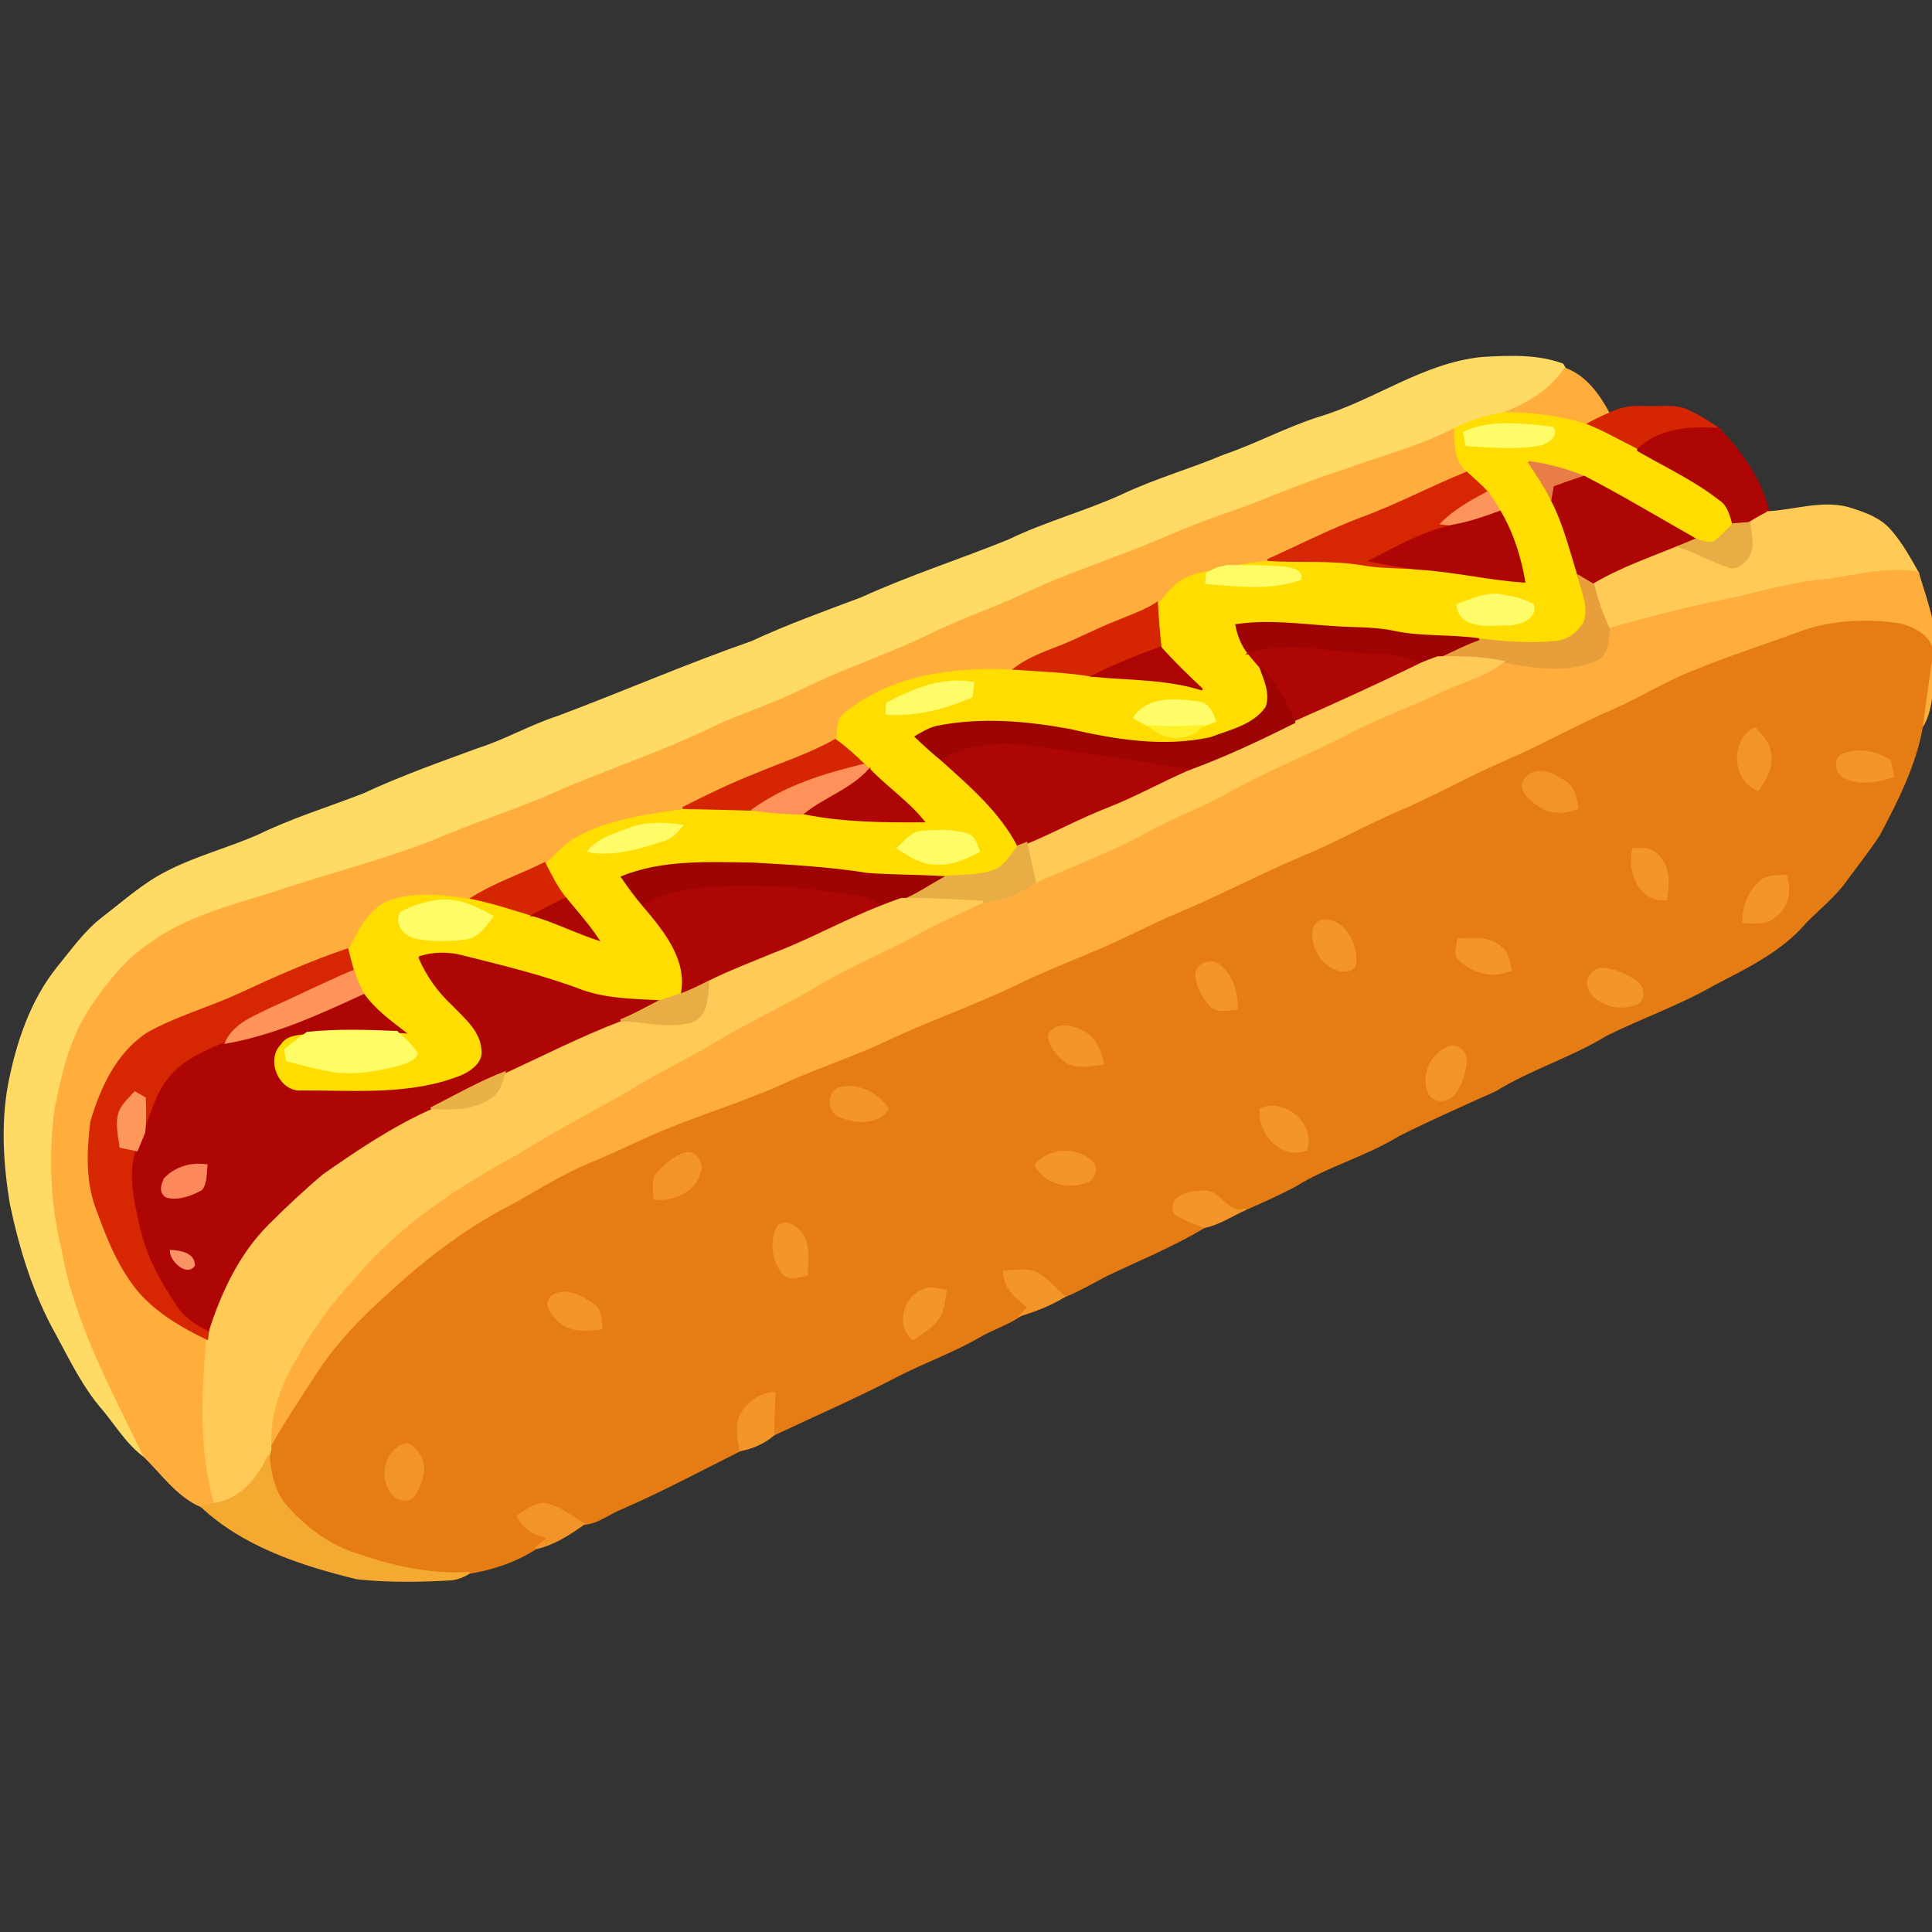 <?xml version="1.0" encoding="UTF-8" standalone="no"?>
<svg 
   xmlns:dc="http://purl.org/dc/elements/1.1/"
   xmlns:cc="http://creativecommons.org/ns#"
   xmlns:rdf="http://www.w3.org/1999/02/22-rdf-syntax-ns#"
   xmlns:svg="http://www.w3.org/2000/svg"
   xmlns="http://www.w3.org/2000/svg"
   xmlns:sodipodi="http://sodipodi.sourceforge.net/DTD/sodipodi-0.dtd"
   xmlns:inkscape="http://www.inkscape.org/namespaces/inkscape"
   version="1.1"
   id="Layer_1"
   x="0px"
   y="0px"
   viewBox="0 0 256 256"
   enable-background="new 0 0 2772 1368"
   xml:space="preserve"
   sodipodi:docname="hot_dog_02.svg"
   inkscape:version="0.92.4 (5da689c313, 2019-01-14)"
   width="256"
   height="256">
<rect x="0" y="0" width="256" height="256" fill="#333333" stroke="none"/>
<title
   id="title4630">Hot Dog</title>

<defs
   id="defs3821" />
<sodipodi:namedview
   pagecolor="#ffffff"
   bordercolor="#666666"
   borderopacity="1"
   objecttolerance="10"
   gridtolerance="10"
   guidetolerance="10"
   inkscape:pageopacity="0"
   inkscape:pageshadow="2"
   inkscape:window-width="1920"
   inkscape:window-height="1025"
   id="namedview3819"
   showgrid="false"
   inkscape:zoom="1.240753"
   inkscape:cx="44.147686"
   inkscape:cy="36.349148"
   inkscape:window-x="-8"
   inkscape:window-y="-8"
   inkscape:window-maximized="1"
   inkscape:current-layer="Layer_1"
   fit-margin-top="0"
   fit-margin-left="0"
   fit-margin-right="0"
   fit-margin-bottom="0" />
<g
   id="g2560"
   transform="matrix(0.523,0,0,0.523,-697.722,-413.119)">
	<path
   d="m 1709.604,880.59 c 6.77,-0.38 13.87,-0.73 20.35,1.65 0.16,0.27 0.48,0.82 0.64,1.09 -3.64,5.43 -9.36,8.87 -15.32,11.22 -4.51,0.85 -8.97,2.08 -13.04,4.22 -8.95,4.57 -18.74,7.05 -28.13,10.49 -10.44,3.25 -20.37,7.89 -30.73,11.37 -8.76,2.94 -17.06,7.07 -25.75,10.18 -8.12,3.13 -16.35,6.02 -24.22,9.77 -8.27,3.88 -16.99,6.69 -25.12,10.86 -10.11,4.82 -20.82,8.22 -30.82,13.26 -7.32,3.7 -15.22,6 -22.6,9.52 -13.03,6.38 -26.89,10.79 -40.14,16.64 -8.95,3.97 -18.3,6.92 -27.33,10.67 -14.36,6.09 -29.58,9.66 -44.29,14.7 -10.52,3.25 -21.48,6.06 -30.58,12.53 -6.4,4.19 -11.23,10.27 -15.44,16.56 -5.14,7.67 -7.23,16.86 -8.97,25.79 -1.54,11.8 -1.02,23.87 1.81,35.44 3.31,18.67 12.61,35.39 20.72,52.28 -4.28,-3.15 -7.01,-7.76 -10.34,-11.78 -5,-5.68 -8.28,-12.57 -11.86,-19.17 -5.76,-10.25 -9.25,-21.61 -11.64,-33.07 -1.63,-9.93 -2.27,-20.16 -0.45,-30.12 2.07,-10.56 5.57,-21.16 12.39,-29.66 3.59,-4.38 6.88,-9.12 11.42,-12.6 5.32,-4.07 10.34,-8.65 16.38,-11.66 7.36,-3.78 15.43,-5.85 22.99,-9.16 8.56,-4.19 17.72,-6.98 26.6,-10.43 9.5,-4.43 19.41,-7.94 29.26,-11.55 6.86,-2.19 13.11,-5.86 19.97,-8.07 16.46,-6.17 32.57,-13.2 49.19,-18.99 9.06,-4.22 18.48,-7.59 27.83,-11.11 12.17,-5.55 24.94,-9.62 37.32,-14.65 9.23,-4.48 19.22,-7.12 28.56,-11.36 8.39,-4 17.38,-6.51 25.94,-10.12 8.21,-2.81 15.87,-6.97 24.16,-9.61 14.07,-4.19 26.33,-13.65 41.24,-15.13 z"
   id="path2412"
   inkscape:connector-curvature="0"
   style="fill:#ffda64;stroke:#ffda64;stroke-width:0.5" />
	<path
   d="m 1715.274,894.55 c 5.96,-2.35 11.68,-5.79 15.32,-11.22 5.28,1.97 8.55,6.65 11.12,11.41 -1.98,0.82 -3.87,1.79 -5.72,2.83 -6.69,-2.15 -13.74,-2.9 -20.72,-3.02 z"
   id="path2414"
   inkscape:connector-curvature="0"
   style="fill:#ffae3e;stroke:#ffae3e;stroke-width:0.5" />
	<path
   d="m 1741.714,894.74 c 2.75,-1.34 5.75,-1.96 8.83,-1.73 3.88,0.27 8.14,-0.77 11.72,1.24 2.57,1.16 4.94,2.74 7.29,4.32 -7.22,-0.47 -15.14,-0.03 -20.61,5.35 -4.31,-2.13 -8.48,-4.58 -12.95,-6.35 1.85,-1.04 3.74,-2.01 5.72,-2.83 z"
   id="path2416"
   inkscape:connector-curvature="0"
   style="fill:#d52501;stroke:#d52501;stroke-width:0.5" />
	<path
   d="m 1702.234,898.77 c 4.07,-2.14 8.53,-3.37 13.04,-4.22 6.98,0.12 14.03,0.87 20.72,3.02 4.47,1.77 8.64,4.22 12.95,6.35 7.04,4.07 14.51,7.53 20.93,12.57 2.13,1.39 2.68,3.93 3.35,6.23 -1.67,1.61 -3.2,3.4 -5.12,4.72 -1.53,0.07 -2.99,-0.38 -4.39,-0.84 -9.42,-5.35 -18.71,-10.95 -28.32,-15.91 -4.5,-1.83 -9.23,-3.08 -14.04,-3.73 2.14,3.17 4.31,6.35 5.99,9.81 3.06,6.03 4.68,12.62 6.67,19.05 0.86,3.82 2.99,7.96 1.45,11.85 -1.44,2.52 -4.02,4.52 -6.96,4.83 -6.57,0.7 -13.2,0.2 -19.72,-0.63 -7.09,-1.05 -14.33,-0.4 -21.35,-1.85 -5.23,-1.17 -10.6,-0.83 -15.88,-1.28 -8.07,-0.5 -16.18,-1.69 -24.24,-0.46 0.49,2.56 1.45,5.02 3.07,7.1 0.95,1.2 1.99,2.35 3,3.54 1.16,3.2 2.84,6.8 1.55,10.22 -3.21,4.65 -9.18,5.88 -14.16,7.78 -11.88,2.6 -24.18,0.59 -35.86,-2.12 -10.94,-1.98 -22.26,-2.97 -33.24,-0.8 -2.05,0.39 -3.81,1.54 -5.58,2.54 2.15,2.06 4.35,4.09 6.69,5.96 7.19,6.49 14.82,13.02 19.33,21.78 -1.91,2.38 -3.53,5.44 -6.63,6.41 -4.16,1.23 -8.55,1.09 -12.83,1.41 -6.28,-0.39 -12.58,-0.31 -18.84,-0.78 -9.67,-1.58 -19.47,-2.08 -29.24,-2.64 -11.02,-0.12 -22.49,-0.78 -32.93,3.42 1.73,2.5 3.51,4.98 5.52,7.29 5.28,6.26 11.35,13.55 9.66,22.37 -1.89,0.64 -3.8,1.21 -5.7,1.8 -6.56,-0.34 -13.27,-0.4 -19.53,-2.6 -9.84,-3.75 -20.11,-6.19 -30.3,-8.75 -3.62,-0.98 -7.42,-0.92 -10.98,0.21 1.96,4.59 4.89,8.71 8.57,12.1 3.11,3.25 7.17,6.54 7.42,11.41 0.45,3.19 -2.57,5.39 -5.13,6.57 -12.91,5.24 -27.07,3.87 -40.66,3.93 -5.83,0.5 -9.62,-7.92 -5.44,-12.09 1.45,-2.36 4.36,-2.41 6.82,-2.75 -1.9,1.35 -3.73,2.8 -5.56,4.25 0.1,0.67 0.3,2.03 0.4,2.71 3.75,0.96 7.48,2.03 11.31,2.66 5.78,0.9 11.67,-0.1 17.27,-1.62 1.62,-0.53 3.63,-1 4.36,-2.76 -1.31,-2.16 -3.24,-3.8 -5.06,-5.48 0.48,0.03 1.45,0.08 1.93,0.11 -3.84,-2.94 -7.79,-5.86 -10.57,-9.87 -0.93,-1.85 -1.72,-3.74 -2.39,-5.67 -0.57,-1.82 -1.03,-3.65 -1.48,-5.47 2.56,-5.04 5.32,-10.91 11.07,-12.91 6.64,-2.02 13.73,-1.14 20.47,-0.1 5.25,1.1 10.37,2.77 15.5,4.34 5.63,1.68 10.9,4.31 16.46,6.16 -2.46,-3.68 -5.39,-7 -8.21,-10.38 -2.23,-2.7 -3.77,-5.87 -5.35,-8.96 2.63,-2.51 5.04,-5.35 8.32,-7.05 8.21,-4.45 17.62,-5.55 26.71,-6.94 5.92,0.12 11.84,0.27 17.77,0.45 4.42,0.61 8.87,0.97 13.35,0.99 9.81,1.93 19.89,2.01 29.86,1.95 -3.99,-4.95 -9.32,-8.54 -13.71,-13.09 -0.34,-0.32 -1.01,-0.94 -1.34,-1.25 -2.32,-2.24 -4.7,-4.4 -7.3,-6.27 0.27,-2.48 -0.05,-5.54 2.27,-7.15 12,-9.78 28.17,-11.78 43.15,-10.9 6.64,0.48 13.34,0.67 19.93,1.81 9.22,0.88 18.67,0.61 27.6,3.44 -3.63,-3.42 -7.24,-6.88 -10.54,-10.62 -0.42,-3.75 -0.71,-7.51 -0.92,-11.27 2.13,-2.29 3.93,-5.05 6.79,-6.52 2.7,-1.35 5.75,-1.74 8.68,-2.36 -0.95,0.42 -1.88,0.86 -2.79,1.33 -0.05,0.62 -0.15,1.86 -0.2,2.47 7.91,0.64 16.23,1.72 23.89,-1.01 0.41,-2.33 -2.4,-2.57 -4.02,-2.9 -4.78,-0.47 -9.58,-0.31 -14.36,-0.42 3.32,-0.78 6.69,-1.25 10.1,-1.51 8.12,0.53 16.33,-0.25 24.39,1.18 4.61,0.77 9.3,0.57 13.96,1.04 8.94,0.56 17.69,2.67 26.63,3.26 -1.05,-6.19 -2.97,-12.28 -6.15,-17.7 -1,-1.69 -2.04,-3.34 -3.19,-4.9 -1.65,-1.79 -3.52,-3.34 -5.27,-4.99 -3.37,-2.61 -3.35,-7.05 -3.42,-10.9 m 2.74,0.71 c 0.17,0.8 0.5,2.4 0.67,3.19 6.22,0.41 12.55,0.97 18.75,-0.15 1.73,-0.49 4.54,-2.27 3,-4.29 -7.37,-0.76 -15.47,-1.96 -22.42,1.25 m -1.68,43.65 c 0.7,6.03 7.91,5.07 12.33,5 2.8,0.11 7.91,-1.34 6.82,-4.97 -2.43,-1.39 -5.2,-1.96 -7.9,-2.43 -3.92,-0.72 -7.65,1.19 -11.25,2.4 m -144.49,25 c -0.04,0.64 -0.11,1.94 -0.15,2.59 7.47,0.52 14.82,-1.33 21.6,-4.37 0.11,-1.15 0.25,-2.29 0.41,-3.42 -7.77,-1.42 -15.16,1.62 -21.86,5.2 m 62.58,3.6 c 1.34,0.76 2.69,1.57 4.15,2.19 3.54,3.54 9.6,3.75 13.03,-0.08 1.11,-0.39 2.23,-0.8 3.36,-1.25 -0.7,-2.15 -1.84,-4.58 -4.42,-4.74 -5.54,-0.76 -12.58,-1.44 -16.12,3.88 m -127.73,28.09 c -3.74,1.43 -7.88,2.56 -10.54,5.75 6.63,1.23 13.16,-0.91 19.39,-2.92 1.91,-0.52 3.1,-2.16 4.34,-3.57 -4.39,-0.62 -8.98,-0.84 -13.19,0.74 m 67.89,4.99 c 3.04,1.91 6.27,4.07 10.04,3.92 3.76,0.25 7.21,-1.49 10.49,-3.11 -0.66,-1.65 -1.01,-3.74 -2.94,-4.3 -3.73,-1.2 -7.76,-0.99 -11.59,-0.66 -2.62,0.2 -4.19,2.56 -6,4.15 m -125.93,16.37 c -1.47,3.03 1.23,5.88 4.14,6.37 4.16,0.71 8.48,0.71 12.67,0.06 2.96,-0.59 4.7,-3.31 6.38,-5.56 -4.02,-2.26 -8.46,-4.35 -13.19,-3.94 -3.49,0.34 -6.95,1.34 -10,3.07 z"
   id="path2418"
   inkscape:connector-curvature="0"
   style="fill:#ffdd00;stroke:#ffdd00;stroke-width:0.5" />
	<path
   d="m 1704.974,899.48 c 6.95,-3.21 15.05,-2.01 22.42,-1.25 1.54,2.02 -1.27,3.8 -3,4.29 -6.2,1.12 -12.53,0.56 -18.75,0.15 -0.17,-0.79 -0.5,-2.39 -0.67,-3.19 z"
   id="path2420"
   inkscape:connector-curvature="0"
   style="fill:#fffd67;stroke:#fffd67;stroke-width:0.5" />
	<path
   d="m 1748.944,903.92 c 5.47,-5.38 13.39,-5.82 20.61,-5.35 5.71,5.94 10.71,12.94 12.57,21.1 -1.68,0.81 -3.28,1.75 -4.84,2.73 -1.38,0.1 -2.72,0.21 -4.06,0.32 -0.67,-2.3 -1.22,-4.84 -3.35,-6.23 -6.42,-5.04 -13.89,-8.5 -20.93,-12.57 z"
   id="path2422"
   inkscape:connector-curvature="0"
   style="fill:#ad0604;stroke:#ad0604;stroke-width:0.5" />
	<path
   d="m 1674.104,909.26 c 9.39,-3.44 19.18,-5.92 28.13,-10.49 0.07,3.85 0.05,8.29 3.42,10.9 -9,3.63 -17.57,8.24 -26.7,11.56 -8.09,3.07 -15.79,7.02 -23.67,10.55 -3.41,0.26 -6.78,0.73 -10.1,1.51 -0.63,0.13 -1.89,0.4 -2.52,0.53 -2.93,0.62 -5.98,1.01 -8.68,2.36 -2.86,1.47 -4.66,4.23 -6.79,6.52 -3.12,2.05 -6.69,3.2 -10.09,4.64 -5.19,2.04 -10.11,4.71 -15.31,6.69 -3.73,1.42 -7.47,2.9 -10.67,5.31 -14.98,-0.88 -31.15,1.12 -43.15,10.9 -2.32,1.61 -2,4.67 -2.27,7.15 -6.54,3.7 -13.73,5.97 -20.62,8.89 -6.16,2.43 -12.11,5.34 -18.01,8.33 -9.09,1.39 -18.5,2.49 -26.71,6.94 -3.28,1.7 -5.69,4.54 -8.32,7.05 -6.09,3.03 -12.61,5.2 -18.4,8.84 -6.74,-1.04 -13.83,-1.92 -20.47,0.1 -5.75,2 -8.51,7.87 -11.07,12.91 -9.39,3.19 -18.47,7.21 -27.45,11.39 -7.65,3.52 -15.88,5.76 -23.23,9.92 -7.65,5.02 -11.75,13.88 -14.22,22.39 -0.92,7.43 -1.23,15.32 1.58,22.41 2.71,7.44 5.74,15 11.01,21.05 4.64,5.03 10.62,8.58 16.76,11.47 -1.14,13.91 -1.91,28.25 1.98,41.82 -1.14,0.23 -2.27,0.44 -3.4,0.64 -6.04,-2.54 -9.93,-8.27 -14.49,-12.71 -8.11,-16.89 -17.41,-33.61 -20.72,-52.28 -2.83,-11.57 -3.35,-23.64 -1.81,-35.44 1.74,-8.93 3.83,-18.12 8.97,-25.79 4.21,-6.29 9.04,-12.37 15.44,-16.56 9.1,-6.47 20.06,-9.28 30.58,-12.53 14.71,-5.04 29.93,-8.61 44.29,-14.7 9.03,-3.75 18.38,-6.7 27.33,-10.67 13.25,-5.85 27.11,-10.26 40.14,-16.64 7.38,-3.52 15.28,-5.82 22.6,-9.52 10,-5.04 20.71,-8.44 30.82,-13.26 8.13,-4.17 16.85,-6.98 25.12,-10.86 7.87,-3.75 16.1,-6.64 24.22,-9.77 8.69,-3.11 16.99,-7.24 25.75,-10.18 10.36,-3.48 20.29,-8.12 30.73,-11.37 z"
   id="path2424"
   inkscape:connector-curvature="0"
   style="fill:#ffae3e;stroke:#ffae3e;stroke-width:0.5" />
	<path
   d="m 1721.354,906.96 c 4.81,0.65 9.54,1.9 14.04,3.73 -2.5,0.83 -4.97,1.7 -7.43,2.59 -0.23,1.15 -0.43,2.32 -0.62,3.49 -1.68,-3.46 -3.85,-6.64 -5.99,-9.81 z"
   id="path2426"
   inkscape:connector-curvature="0"
   style="fill:#e97d48;stroke:#e97d48;stroke-width:0.5" />
	<path
   d="m 1678.954,921.23 c 9.13,-3.32 17.7,-7.93 26.7,-11.56 1.75,1.65 3.62,3.2 5.27,4.99 -4.14,2.22 -8.31,4.52 -11.63,7.89 0.87,0.1 2.61,0.3 3.48,0.4 -7.71,1.53 -14.6,5.5 -21.51,9.04 4.08,0.85 8.21,1.5 12.37,2.01 -4.66,-0.47 -9.35,-0.27 -13.96,-1.04 -8.06,-1.43 -16.27,-0.65 -24.39,-1.18 7.88,-3.53 15.58,-7.48 23.67,-10.55 z"
   id="path2428"
   inkscape:connector-curvature="0"
   style="fill:#d62602;stroke:#d62602;stroke-width:0.5" />
	<path
   d="m 1727.964,913.28 c 2.46,-0.89 4.93,-1.76 7.43,-2.59 9.61,4.96 18.9,10.56 28.32,15.91 -1.41,0.6 -2.82,1.18 -4.22,1.75 -7.35,2.99 -14.9,5.6 -21.74,9.68 -1.27,-0.73 -2.52,-1.46 -3.74,-2.21 -1.99,-6.43 -3.61,-13.02 -6.67,-19.05 0.19,-1.17 0.39,-2.34 0.62,-3.49 z"
   id="path2430"
   inkscape:connector-curvature="0"
   style="fill:#ad0604;stroke:#ad0604;stroke-width:0.5" />
	<path
   d="m 1699.294,922.55 c 3.32,-3.37 7.49,-5.67 11.63,-7.89 1.15,1.56 2.19,3.21 3.19,4.9 -3.71,1.36 -7.45,2.69 -11.34,3.39 -0.87,-0.1 -2.61,-0.3 -3.48,-0.4 z"
   id="path2432"
   inkscape:connector-curvature="0"
   style="fill:#fd945b;stroke:#fd945b;stroke-width:0.5" />
	<path
   d="m 1782.124,919.67 c 6.65,-0.39 13.33,-2.77 20,-1.11 3.93,1.2 8.13,2.56 10.9,5.8 2.78,3.2 4.85,6.93 6.93,10.61 -7.85,-1.43 -15.6,0.98 -23.35,1.87 -7.61,0.68 -14.97,2.68 -22.35,4.49 -10.94,2.15 -21.76,4.85 -32.45,7.99 -1.85,-3.58 -3.08,-7.41 -4.05,-11.29 6.84,-4.08 14.39,-6.69 21.74,-9.68 4.28,1.34 8.17,3.65 12.41,5.09 2.01,0.82 3.92,-0.88 5.02,-2.41 1.76,-2.57 0.6,-5.82 0.36,-8.63 1.56,-0.98 3.16,-1.92 4.84,-2.73 z"
   id="path2434"
   inkscape:connector-curvature="0"
   style="fill:#ffca56;stroke:#ffca56;stroke-width:0.5" />
	<path
   d="m 1702.774,922.95 c 3.89,-0.7 7.63,-2.03 11.34,-3.39 3.18,5.42 5.1,11.51 6.15,17.7 -8.94,-0.59 -17.69,-2.7 -26.63,-3.26 -4.16,-0.51 -8.29,-1.16 -12.37,-2.01 6.91,-3.54 13.8,-7.51 21.51,-9.04 z"
   id="path2436"
   inkscape:connector-curvature="0"
   style="fill:#ae0604;stroke:#ae0604;stroke-width:0.5" />
	<path
   d="m 1773.224,922.72 c 1.34,-0.11 2.68,-0.22 4.06,-0.32 0.24,2.81 1.4,6.06 -0.36,8.63 -1.1,1.53 -3.01,3.23 -5.02,2.41 -4.24,-1.44 -8.13,-3.75 -12.41,-5.09 1.4,-0.57 2.81,-1.15 4.22,-1.75 1.4,0.46 2.86,0.91 4.39,0.84 1.92,-1.32 3.45,-3.11 5.12,-4.72 z"
   id="path2438"
   inkscape:connector-curvature="0"
   style="fill:#e8ad45;stroke:#e8ad45;stroke-width:0.5" />
	<path
   d="m 1642.664,933.82 c 0.63,-0.13 1.89,-0.4 2.52,-0.53 4.78,0.11 9.58,-0.05 14.36,0.42 1.62,0.33 4.43,0.57 4.02,2.9 -7.66,2.73 -15.98,1.65 -23.89,1.01 0.05,-0.61 0.15,-1.85 0.2,-2.47 0.91,-0.47 1.84,-0.91 2.79,-1.33 z"
   id="path2440"
   inkscape:connector-curvature="0"
   style="fill:#fffc65;stroke:#fffc65;stroke-width:0.5" />
	<path
   d="m 1796.604,936.84 c 7.75,-0.89 15.5,-3.3 23.35,-1.87 2.43,8.07 5.66,16.31 4.3,24.9 -0.85,4.75 -0.63,9.95 -3.25,14.17 0.68,-5.88 1.6,-11.72 2.43,-17.58 1.02,-4.66 -4.24,-7.5 -8.04,-8.37 -8.45,-1.26 -17.36,-0.88 -25.43,2.11 -8.78,3.27 -17.72,6.09 -26.39,9.64 -7.25,2.76 -13.8,7 -20.9,10.07 -9.2,3.95 -17.89,8.96 -27.09,12.9 -9.21,3.92 -17.9,8.94 -27.11,12.85 -8.11,3.44 -15.77,7.86 -23.93,11.2 -10.9,4.59 -21.36,10.15 -32.28,14.71 -6.91,2.91 -13.51,6.51 -20.43,9.39 -6.59,2.77 -13.24,5.39 -19.67,8.51 -10.93,5.33 -22.48,9.24 -33.45,14.46 -8.12,3.85 -16.71,6.57 -24.89,10.27 -11.22,5.15 -23.13,8.59 -34.45,13.51 -5.02,2.25 -9.96,4.66 -15.05,6.75 -8.31,3.3 -15.68,8.43 -23.6,12.49 -10.24,5.67 -19.59,12.9 -28.15,20.85 -6.87,6.15 -13.4,12.83 -18.37,20.64 -3.97,6.14 -8.06,12.21 -11.6,18.61 -0.61,-8.4 2.35,-16.42 6.67,-23.48 3.88,-7.18 8.75,-13.75 14.33,-19.7 11.19,-13.54 26.1,-23.33 41.4,-31.64 9.12,-5.73 18.68,-10.69 28.05,-15.99 7.21,-4.6 15,-8.19 22.32,-12.61 8.62,-5.19 17.8,-9.36 26.44,-14.53 7.47,-4.51 15.58,-7.77 23.26,-11.87 5.8,-3.38 11.99,-5.97 18.05,-8.84 4.77,-0.49 9.32,-2.13 13.17,-5.03 9.64,-4.25 19.56,-7.94 28.82,-13.03 6.32,-3.55 13.21,-5.97 19.54,-9.51 9.96,-5.67 20.68,-9.81 30.85,-15.09 7.58,-4.04 15.72,-6.86 23.46,-10.56 5.32,-2.57 11.24,-3.97 15.98,-7.65 7.54,1.37 15.75,2.81 23.08,-0.23 3.34,-1.2 3.44,-5 3.78,-7.97 10.69,-3.14 21.51,-5.84 32.45,-7.99 7.38,-1.81 14.74,-3.81 22.35,-4.49 z"
   id="path2442"
   inkscape:connector-curvature="0"
   style="fill:#ffae3e;stroke:#ffae3e;stroke-width:0.5" />
	<path
   d="m 1734.014,935.82 c 1.22,0.75 2.47,1.48 3.74,2.21 0.97,3.88 2.2,7.71 4.05,11.29 -0.34,2.97 -0.44,6.77 -3.78,7.97 -7.33,3.04 -15.54,1.6 -23.08,0.23 -5.49,-1.04 -11.09,-1.22 -16.64,-1.08 3.51,-1.46 6.84,-3.37 10.48,-4.57 6.52,0.83 13.15,1.33 19.72,0.63 2.94,-0.31 5.52,-2.31 6.96,-4.83 1.54,-3.89 -0.59,-8.03 -1.45,-11.85 z"
   id="path2444"
   inkscape:connector-curvature="0"
   style="fill:#e89e3a;stroke:#e89e3a;stroke-width:0.5" />
	<path
   d="m 1703.294,943.13 c 3.6,-1.21 7.33,-3.12 11.25,-2.4 2.7,0.47 5.47,1.04 7.9,2.43 1.09,3.63 -4.02,5.08 -6.82,4.97 -4.42,0.07 -11.63,1.03 -12.33,-5 z"
   id="path2446"
   inkscape:connector-curvature="0"
   style="fill:#fffd67;stroke:#fffd67;stroke-width:0.5" />
	<path
   d="m 1617.104,947.34 c 3.4,-1.44 6.97,-2.59 10.09,-4.64 0.21,3.76 0.5,7.52 0.92,11.27 -5.8,2.12 -11.55,4.41 -17.06,7.18 -6.59,-1.14 -13.29,-1.33 -19.93,-1.81 3.2,-2.41 6.94,-3.89 10.67,-5.31 5.2,-1.98 10.12,-4.65 15.31,-6.69 z"
   id="path2448"
   inkscape:connector-curvature="0"
   style="fill:#d52601;stroke:#d52601;stroke-width:0.5" />
	<path
   d="m 1647.314,948.28 c 8.06,-1.23 16.17,-0.04 24.24,0.46 5.28,0.45 10.65,0.11 15.88,1.28 7.02,1.45 14.26,0.8 21.35,1.85 -3.64,1.2 -6.97,3.11 -10.48,4.57 -1.5,0.52 -2.96,1.08 -4.38,1.72 -3.89,-1.73 -8.12,-2.49 -12.35,-2.5 -5.56,-0.06 -11.06,-0.79 -16.55,-1.45 -4.92,-0.6 -9.83,0.24 -14.64,1.17 -1.62,-2.08 -2.58,-4.54 -3.07,-7.1 z"
   id="path2450"
   inkscape:connector-curvature="0"
   style="fill:#9d0403;stroke:#9d0403;stroke-width:0.5" />
	<path
   d="m 1789.964,950.2 c 8.07,-2.99 16.98,-3.37 25.43,-2.11 3.8,0.87 9.06,3.71 8.04,8.37 -0.83,5.86 -1.75,11.7 -2.43,17.58 -1.73,9.77 -6.31,18.75 -10.92,27.44 -2.6,3.96 -5.55,7.67 -8.35,11.49 -2.9,4.06 -6.87,7.14 -10.32,10.69 -6.16,7.25 -15.01,11.39 -23.27,15.73 -8.73,5.02 -18.3,8.32 -27.28,12.8 -8.89,5.45 -19.03,8.46 -27.9,13.95 -8.26,3.72 -16.58,7.37 -24.67,11.45 -8.31,5.11 -17.91,7.62 -26.19,12.78 -4.05,2.16 -8.25,4.02 -12.44,5.86 -4.83,1.92 -6.38,-5.19 -11.05,-4.39 -3.06,-0.14 -8.63,1.31 -6.88,5.45 2.27,1.54 4.89,2.51 7.48,3.47 -8.08,4.86 -16.85,8.39 -25.32,12.47 -3.38,1.82 -6.71,3.71 -10.27,5.16 -2.35,-2.23 -4.52,-4.8 -7.48,-6.21 -2.5,-0.8 -5.17,-0.22 -7.7,-0.1 0.03,4.13 3.23,6.72 6.22,9.04 -0.65,0.64 -1.3,1.29 -1.93,1.95 -3.26,2.27 -7.11,3.44 -10.52,5.42 -6.73,3.9 -14.08,6.5 -20.97,10.05 -10.21,5.34 -20.78,9.92 -31.19,14.83 -0.17,-3.56 0.2,-7.12 0.27,-10.66 -4.25,0.42 -8.11,3.34 -9.22,7.53 -0.31,2.36 0.22,4.72 0.51,7.08 -9.92,4.96 -19.7,10.21 -29.88,14.64 -3.27,1.26 -6.26,3.84 -9.79,4.03 -2.87,-1.66 -5.51,-3.82 -8.7,-4.83 -2.99,-0.97 -5.55,1.45 -8,2.74 1.43,3.27 4.51,4.89 7.89,5.57 -1.11,0.89 -2.21,1.8 -3.31,2.69 -5.05,3.3 -10.97,5.25 -16.89,6.23 -10.2,0.7 -20.27,-1.77 -29.82,-5.12 -6.38,-2.29 -11.92,-6.56 -16.38,-11.59 -3.17,-3.54 -4.26,-8.34 -4.57,-12.94 0.11,-0.43 0.33,-1.27 0.44,-1.69 3.54,-6.4 7.63,-12.47 11.6,-18.61 4.97,-7.81 11.5,-14.49 18.37,-20.64 8.56,-7.95 17.91,-15.18 28.15,-20.85 7.92,-4.06 15.29,-9.19 23.6,-12.49 5.09,-2.09 10.03,-4.5 15.05,-6.75 11.32,-4.92 23.23,-8.36 34.45,-13.51 8.18,-3.7 16.77,-6.42 24.89,-10.27 10.97,-5.22 22.52,-9.13 33.45,-14.46 6.43,-3.12 13.08,-5.74 19.67,-8.51 6.92,-2.88 13.52,-6.48 20.43,-9.39 10.92,-4.56 21.38,-10.12 32.28,-14.71 8.16,-3.34 15.82,-7.76 23.93,-11.2 9.21,-3.91 17.9,-8.93 27.11,-12.85 9.2,-3.94 17.89,-8.95 27.09,-12.9 7.1,-3.07 13.65,-7.31 20.9,-10.07 8.67,-3.55 17.61,-6.37 26.39,-9.64 m -10.5,39.78 c 1.91,-2.61 3.76,-5.66 3.07,-9.05 -0.09,-2.75 -2.13,-4.71 -3.9,-6.53 -6.03,2.96 -5.5,13.25 0.83,15.58 m 20.77,-8.48 c -1.37,1.67 -0.78,4.56 1.3,5.38 3.84,1.84 8.24,0.94 12.16,-0.22 -0.27,-1.38 -0.4,-2.77 -0.86,-4.07 -3.62,-2.32 -8.71,-3.25 -12.6,-1.09 m -79.43,5.52 c -2.55,2.35 0.79,5.47 2.88,6.75 2.92,2.33 6.75,2.22 10.09,0.89 -0.44,-2.5 -0.91,-5.32 -3.27,-6.74 -2.73,-1.86 -7.06,-4.07 -9.7,-0.9 m 27.1,17.99 c -1.54,5.49 1.69,13.44 8.33,12.72 0.6,-3.84 0.89,-8.4 -2.33,-11.21 -1.48,-1.84 -3.95,-1.41 -6,-1.51 m 32.66,7.82 c -3.18,2.55 -4.95,6.6 -4.79,10.67 2.95,0.3 6.34,0.47 8.57,-1.91 2.91,-2.4 3.32,-6.42 2.21,-9.82 -2.01,0.25 -4.21,0 -5.99,1.06 m -111.59,10.32 c -1.17,0.46 -2.17,1.55 -2.17,2.86 -0.34,4.32 2.63,8.78 6.95,9.74 1.53,0.24 3.82,-0.11 3.68,-2.15 0.43,-4.67 -3.13,-11.15 -8.46,-10.45 m 34.53,4.75 c -0.05,1.58 -1.11,3.46 0.1,4.86 3.34,3.47 8.64,4.93 13.16,2.93 -0.43,-2.03 -0.51,-4.42 -2.38,-5.69 -2.94,-2.76 -7.21,-2.18 -10.88,-2.1 m -66.38,9.08 c 0.33,2.83 1.67,5.59 3.65,7.66 1.72,1.88 4.42,0.9 6.64,0.9 0.13,-4.1 -1.11,-8.57 -4.49,-11.13 -2.23,-1.62 -5.65,-0.25 -5.8,2.57 m 102.75,-1.66 c -2.47,0.21 -4.22,2.89 -3.18,5.22 2.31,4.17 8.02,5.42 12.21,3.56 2.36,-1.35 1.25,-4.69 -0.71,-5.81 -2.52,-1.54 -5.35,-2.87 -8.32,-2.97 m -140.02,16.82 c 0.02,2.65 1.97,4.84 3.92,6.45 2.78,2.21 6.51,1.12 9.72,0.82 -0.57,-3.3 -2.02,-6.78 -5.26,-8.22 -2.63,-1.31 -6.73,-2.31 -8.38,0.95 m 101.18,3.13 c -4.49,1.81 -6.95,7.47 -4.73,11.87 1.4,2.25 4.87,1.69 6.31,-0.23 1.67,-2.33 2.65,-5.17 2.81,-8.02 0.36,-2.28 -2.2,-4.67 -4.39,-3.62 m -153.78,10.19 c -3.55,0.74 -3.5,5.84 -0.54,7.26 4.01,1.57 9.5,2.15 12.3,-1.85 -2.47,-3.77 -7.26,-6.35 -11.76,-5.41 m 106.24,5.38 c -0.69,6.15 5.19,12.64 11.53,10.4 2.19,-6.4 -5.41,-12.91 -11.53,-10.4 m -152.68,16.21 c -1.73,1.78 -0.92,4.38 -0.93,6.58 4.75,0.47 10.45,-1.92 11.55,-6.98 0.72,-2.22 -1.28,-5.12 -3.69,-4.54 -2.75,0.87 -5.08,2.78 -6.93,4.94 m 95.63,-2.01 c 2.44,4.9 8.7,6.08 13.44,4.06 1.71,-1.11 2.26,-3.73 0.5,-5.06 -3.94,-3.48 -10.53,-3.01 -13.94,1 m -65.17,15.48 c -2.03,3.58 -1.49,8.47 0.98,11.69 1.56,2.08 4.16,1.11 6.24,0.62 -0.02,-3.49 0.86,-7.5 -1.45,-10.48 -1.26,-1.7 -3.78,-3.35 -5.77,-1.83 m 36.44,16.39 c -4.7,1.89 -6.42,8.96 -2.34,12.29 2.24,-1.55 4.75,-2.92 6.33,-5.22 1.48,-2.06 1.57,-4.69 1.96,-7.1 -1.97,-0.32 -4.1,-1.09 -5.95,0.03 m -93.63,1.37 c -2.52,1.88 0.07,4.84 1.71,6.34 2.85,2.79 7.06,2.25 10.68,1.85 -0.26,-2.21 -0.11,-4.92 -2.3,-6.21 -2.83,-1.84 -6.85,-4.16 -10.09,-1.98 m -38.15,37.85 c -4.77,2.13 -5.73,9.71 -1.59,12.98 1.38,1.11 3.94,1.05 4.86,-0.66 1.75,-2.95 3.13,-7.03 0.93,-10.12 -0.93,-1.35 -2.4,-3.29 -4.2,-2.2 z"
   id="path2452"
   inkscape:connector-curvature="0"
   style="fill:#e67c14;stroke:#e67c14;stroke-width:0.5" />
	<path
   d="m 1611.054,961.15 c 5.51,-2.77 11.26,-5.06 17.06,-7.18 3.3,3.74 6.91,7.2 10.54,10.62 -8.93,-2.83 -18.38,-2.56 -27.6,-3.44 z"
   id="path2454"
   inkscape:connector-curvature="0"
   style="fill:#ad0504;stroke:#ad0504;stroke-width:0.5" />
	<path
   d="m 1650.384,955.38 c 4.81,-0.93 9.72,-1.77 14.64,-1.17 5.49,0.66 10.99,1.39 16.55,1.45 4.23,0.01 8.46,0.77 12.35,2.5 -10.52,5.17 -21.19,9.99 -31.9,14.73 -2.04,-5.13 -4.76,-10.01 -8.64,-13.97 -1.01,-1.19 -2.05,-2.34 -3,-3.54 z"
   id="path2456"
   inkscape:connector-curvature="0"
   style="fill:#ae0604;stroke:#ae0604;stroke-width:0.5" />
	<path
   d="m 1693.924,958.16 c 1.42,-0.64 2.88,-1.2 4.38,-1.72 5.55,-0.14 11.15,0.04 16.64,1.08 -4.74,3.68 -10.66,5.08 -15.98,7.65 -7.74,3.7 -15.88,6.52 -23.46,10.56 -10.17,5.28 -20.89,9.42 -30.85,15.09 -6.33,3.54 -13.22,5.96 -19.54,9.51 -9.26,5.09 -19.18,8.78 -28.82,13.03 -0.75,-3.3 -1.45,-6.58 -2.16,-9.87 6.97,-2.89 13.61,-6.54 20.66,-9.27 6.89,-2.7 13.35,-6.33 20.12,-9.29 9.3,-3.38 18.26,-7.61 27.11,-12.04 10.71,-4.74 21.38,-9.56 31.9,-14.73 z"
   id="path2458"
   inkscape:connector-curvature="0"
   style="fill:#ffca56;stroke:#ffca56;stroke-width:0.5" />
	<path
   d="m 1653.384,958.92 c 3.88,3.96 6.6,8.84 8.64,13.97 -8.85,4.43 -17.81,8.66 -27.11,12.04 -10.41,-1.42 -20.71,-3.49 -31.16,-4.54 -10.23,-1.92 -21.54,-3.42 -30.97,2.11 -2.34,-1.87 -4.54,-3.9 -6.69,-5.96 1.77,-1 3.53,-2.15 5.58,-2.54 10.98,-2.17 22.3,-1.18 33.24,0.8 11.68,2.71 23.98,4.72 35.86,2.12 4.98,-1.9 10.95,-3.13 14.16,-7.78 1.29,-3.42 -0.39,-7.02 -1.55,-10.22 z"
   id="path2460"
   inkscape:connector-curvature="0"
   style="fill:#9d0503;stroke:#9d0503;stroke-width:0.5" />
	<path
   d="m 1558.804,968.13 c 6.7,-3.58 14.09,-6.62 21.86,-5.2 -0.16,1.13 -0.3,2.27 -0.41,3.42 -6.78,3.04 -14.13,4.89 -21.6,4.37 0.04,-0.65 0.11,-1.95 0.15,-2.59 z"
   id="path2462"
   inkscape:connector-curvature="0"
   style="fill:#fffd67;stroke:#fffd67;stroke-width:0.5" />
	<path
   d="m 1621.384,971.73 c 3.54,-5.32 10.58,-4.64 16.12,-3.88 2.58,0.16 3.72,2.59 4.42,4.74 -1.13,0.45 -2.25,0.86 -3.36,1.25 -4.34,0.32 -8.7,0.31 -13.03,0.08 -1.46,-0.62 -2.81,-1.43 -4.15,-2.19 z"
   id="path2464"
   inkscape:connector-curvature="0"
   style="fill:#fffd67;stroke:#fffd67;stroke-width:0.5" />
	<path
   d="m 1625.534,973.92 c 4.33,0.23 8.69,0.24 13.03,-0.08 -3.43,3.83 -9.49,3.62 -13.03,0.08 z"
   id="path2466"
   inkscape:connector-curvature="0"
   style="fill:#fff129;stroke:#fff129;stroke-width:0.5" />
	<path
   d="m 1779.464,989.98 c -6.33,-2.33 -6.86,-12.62 -0.83,-15.58 1.77,1.82 3.81,3.78 3.9,6.53 0.69,3.39 -1.16,6.44 -3.07,9.05 z"
   id="path2468"
   inkscape:connector-curvature="0"
   style="fill:#f29428;stroke:#f29428;stroke-width:0.5" />
	<path
   d="m 1525.084,986.28 c 6.89,-2.92 14.08,-5.19 20.62,-8.89 2.6,1.87 4.98,4.03 7.3,6.27 -9.84,2.37 -19.87,5.42 -28.16,11.4 -5.93,-0.18 -11.85,-0.33 -17.77,-0.45 5.9,-2.99 11.85,-5.9 18.01,-8.33 z"
   id="path2470"
   inkscape:connector-curvature="0"
   style="fill:#d52502;stroke:#d52502;stroke-width:0.5" />
	<path
   d="m 1572.784,982.5 c 9.43,-5.53 20.74,-4.03 30.97,-2.11 10.45,1.05 20.75,3.12 31.16,4.54 -6.77,2.96 -13.23,6.59 -20.12,9.29 -7.05,2.73 -13.69,6.38 -20.66,9.27 -0.51,0.2 -1.52,0.59 -2.02,0.79 -4.51,-8.76 -12.14,-15.29 -19.33,-21.78 z"
   id="path2472"
   inkscape:connector-curvature="0"
   style="fill:#ae0604;stroke:#ae0604;stroke-width:0.5" />
	<path
   d="m 1800.234,981.5 c 3.89,-2.16 8.98,-1.23 12.6,1.09 0.46,1.3 0.59,2.69 0.86,4.07 -3.92,1.16 -8.32,2.06 -12.16,0.22 -2.08,-0.82 -2.67,-3.71 -1.3,-5.38 z"
   id="path2474"
   inkscape:connector-curvature="0"
   style="fill:#f39529;stroke:#f39529;stroke-width:0.5" />
	<path
   d="m 1524.844,995.06 c 8.29,-5.98 18.32,-9.03 28.16,-11.4 0.33,0.31 1,0.93 1.34,1.25 -4.46,4.99 -10.97,7.11 -16.15,11.14 -4.48,-0.02 -8.93,-0.38 -13.35,-0.99 z"
   id="path2476"
   inkscape:connector-curvature="0"
   style="fill:#fe925a;stroke:#fe925a;stroke-width:0.5" />
	<path
   d="m 1554.344,984.91 c 4.39,4.55 9.72,8.14 13.71,13.09 -9.97,0.06 -20.05,-0.02 -29.86,-1.95 5.18,-4.03 11.69,-6.15 16.15,-11.14 z"
   id="path2478"
   inkscape:connector-curvature="0"
   style="fill:#ad0604;stroke:#ad0604;stroke-width:0.5" />
	<path
   d="m 1720.804,987.02 c 2.64,-3.17 6.97,-0.96 9.7,0.9 2.36,1.42 2.83,4.24 3.27,6.74 -3.34,1.33 -7.17,1.44 -10.09,-0.89 -2.09,-1.28 -5.43,-4.4 -2.88,-6.75 z"
   id="path2480"
   inkscape:connector-curvature="0"
   style="fill:#f39428;stroke:#f39428;stroke-width:0.5" />
	<path
   d="m 1493.654,999.82 c 4.21,-1.58 8.8,-1.36 13.19,-0.74 -1.24,1.41 -2.43,3.05 -4.34,3.57 -6.23,2.01 -12.76,4.15 -19.39,2.92 2.66,-3.19 6.8,-4.32 10.54,-5.75 z"
   id="path2482"
   inkscape:connector-curvature="0"
   style="fill:#fffc67;stroke:#fffc67;stroke-width:0.5" />
	<path
   d="m 1561.544,1004.81 c 1.81,-1.59 3.38,-3.95 6,-4.15 3.83,-0.33 7.86,-0.54 11.59,0.66 1.93,0.56 2.28,2.65 2.94,4.3 -3.28,1.62 -6.73,3.36 -10.49,3.11 -3.77,0.15 -7,-2.01 -10.04,-3.92 z"
   id="path2484"
   inkscape:connector-curvature="0"
   style="fill:#fffd66;stroke:#fffd66;stroke-width:0.5" />
	<path
   d="m 1592.114,1004.28 c 0.5,-0.2 1.51,-0.59 2.02,-0.79 0.71,3.29 1.41,6.57 2.16,9.87 -3.85,2.9 -8.4,4.54 -13.17,5.03 -6.89,-0.42 -13.78,-0.81 -20.67,-0.74 3.61,-1.44 6.82,-3.66 10.2,-5.55 4.28,-0.32 8.67,-0.18 12.83,-1.41 3.1,-0.97 4.72,-4.03 6.63,-6.41 z"
   id="path2486"
   inkscape:connector-curvature="0"
   style="fill:#e8ad45;stroke:#e8ad45;stroke-width:0.5" />
	<path
   d="m 1747.904,1005.01 c 2.05,0.1 4.52,-0.33 6,1.51 3.22,2.81 2.93,7.37 2.33,11.21 -6.64,0.72 -9.87,-7.23 -8.33,-12.72 z"
   id="path2488"
   inkscape:connector-curvature="0"
   style="fill:#f39529;stroke:#f39529;stroke-width:0.5" />
	<path
   d="m 1453.644,1017.44 c 5.79,-3.64 12.31,-5.81 18.4,-8.84 1.58,3.09 3.12,6.26 5.35,8.96 -2.8,1.31 -5.56,2.71 -8.25,4.22 -5.13,-1.57 -10.25,-3.24 -15.5,-4.34 z"
   id="path2490"
   inkscape:connector-curvature="0"
   style="fill:#d52601;stroke:#d52601;stroke-width:0.5" />
	<path
   d="m 1491.644,1012.1 c 10.44,-4.2 21.91,-3.54 32.93,-3.42 9.77,0.56 19.57,1.06 29.24,2.64 6.26,0.47 12.56,0.39 18.84,0.78 -3.38,1.89 -6.59,4.11 -10.2,5.55 -1.79,0.62 -3.55,1.28 -5.29,1.98 -1.97,-1.37 -4.1,-2.63 -6.54,-2.75 -7.36,-0.67 -14.63,-2.36 -22.04,-2.15 -10.57,0.03 -21.9,-0.86 -31.42,4.66 -2.01,-2.31 -3.79,-4.79 -5.52,-7.29 z"
   id="path2492"
   inkscape:connector-curvature="0"
   style="fill:#9d0503;stroke:#9d0503;stroke-width:0.5" />
	<path
   d="m 1780.564,1012.83 c 1.78,-1.06 3.98,-0.81 5.99,-1.06 1.11,3.4 0.7,7.42 -2.21,9.82 -2.23,2.38 -5.62,2.21 -8.57,1.91 -0.16,-4.07 1.61,-8.12 4.79,-10.67 z"
   id="path2494"
   inkscape:connector-curvature="0"
   style="fill:#f39529;stroke:#f39529;stroke-width:0.5" />
	<path
   d="m 1497.164,1019.39 c 9.52,-5.52 20.85,-4.63 31.42,-4.66 7.41,-0.21 14.68,1.48 22.04,2.15 2.44,0.12 4.57,1.38 6.54,2.75 -9.15,3.56 -17.72,8.4 -26.9,11.88 -5.61,2.33 -11.31,4.48 -16.75,7.2 -2.21,1.07 -4.41,2.16 -6.69,3.05 1.69,-8.82 -4.38,-16.11 -9.66,-22.37 z"
   id="path2496"
   inkscape:connector-curvature="0"
   style="fill:#ae0604;stroke:#ae0604;stroke-width:0.5" />
	<path
   d="m 1435.614,1021.18 c 3.05,-1.73 6.51,-2.73 10,-3.07 4.73,-0.41 9.17,1.68 13.19,3.94 -1.68,2.25 -3.42,4.97 -6.38,5.56 -4.19,0.65 -8.51,0.65 -12.67,-0.06 -2.91,-0.49 -5.61,-3.34 -4.14,-6.37 z"
   id="path2498"
   inkscape:connector-curvature="0"
   style="fill:#fffd66;stroke:#fffd66;stroke-width:0.5" />
	<path
   d="m 1469.144,1021.78 c 2.69,-1.51 5.45,-2.91 8.25,-4.22 2.82,3.38 5.75,6.7 8.21,10.38 -5.56,-1.85 -10.83,-4.48 -16.46,-6.16 z"
   id="path2500"
   inkscape:connector-curvature="0"
   style="fill:#ad0704;stroke:#ad0704;stroke-width:0.5" />
	<path
   d="m 1557.164,1019.63 c 1.74,-0.7 3.5,-1.36 5.29,-1.98 6.89,-0.07 13.78,0.32 20.67,0.74 -6.06,2.87 -12.25,5.46 -18.05,8.84 -7.68,4.1 -15.79,7.36 -23.26,11.87 -8.64,5.17 -17.82,9.34 -26.44,14.53 -7.32,4.42 -15.11,8.01 -22.32,12.61 -9.37,5.3 -18.93,10.26 -28.05,15.99 -15.3,8.31 -30.21,18.1 -41.4,31.64 -5.58,5.95 -10.45,12.52 -14.33,19.7 -4.32,7.06 -7.28,15.08 -6.67,23.48 -0.11,0.42 -0.33,1.26 -0.44,1.69 -2.58,5.7 -7.09,11.15 -13.63,12.16 -3.89,-13.57 -3.12,-27.91 -1.98,-41.82 0.07,-0.55 0.21,-1.67 0.28,-2.23 3.14,-9.79 7.68,-19.39 15.01,-26.76 4.49,-4.5 9.14,-8.87 14.02,-12.95 8.73,-6.11 17.64,-12.09 27.41,-16.45 4.94,0.11 10.3,0.4 14.64,-2.45 2.57,-1.22 3.16,-4.18 3.98,-6.61 9.76,-4.5 19.36,-9.41 29.41,-13.24 5.98,0.11 12.12,2.02 18.02,0.3 4.06,-1.45 3.81,-6.46 4.19,-9.98 5.44,-2.72 11.14,-4.87 16.75,-7.2 9.18,-3.48 17.75,-8.32 26.9,-11.88 z"
   id="path2502"
   inkscape:connector-curvature="0"
   style="fill:#ffca56;stroke:#ffca56;stroke-width:0.5" />
	<path
   d="m 1668.974,1023.15 c 5.33,-0.7 8.89,5.78 8.46,10.45 0.14,2.04 -2.15,2.39 -3.68,2.15 -4.32,-0.96 -7.29,-5.42 -6.95,-9.74 0,-1.31 1,-2.4 2.17,-2.86 z"
   id="path2504"
   inkscape:connector-curvature="0"
   style="fill:#f39529;stroke:#f39529;stroke-width:0.5" />
	<path
   d="m 1703.504,1027.9 c 3.67,-0.08 7.94,-0.66 10.88,2.1 1.87,1.27 1.95,3.66 2.38,5.69 -4.52,2 -9.82,0.54 -13.16,-2.93 -1.21,-1.4 -0.15,-3.28 -0.1,-4.86 z"
   id="path2506"
   inkscape:connector-curvature="0"
   style="fill:#f39529;stroke:#f39529;stroke-width:0.5" />
	<path
   d="m 1394.654,1041.84 c 8.98,-4.18 18.06,-8.2 27.45,-11.39 0.45,1.82 0.91,3.65 1.48,5.47 -6.95,2.92 -13.67,6.32 -20.56,9.37 -4.36,2.2 -9.57,3.97 -11.72,8.78 -5.19,2.25 -10.79,4.5 -14.38,9.09 -3.19,3.97 -4.44,8.99 -6.29,13.63 0.31,-2.89 0.24,-5.8 0.13,-8.68 -0.63,-0.36 -1.88,-1.07 -2.5,-1.43 -1.41,1.56 -3.07,3.01 -3.88,4.99 -0.93,2.86 -0.18,5.89 0.22,8.79 1.37,0.27 2.75,0.56 4.15,0.86 -2.06,6 -0.51,12.4 0.78,18.4 1.49,7.53 5.18,14.42 9.43,20.75 1.88,2.9 4.77,4.93 7.87,6.38 -0.07,0.56 -0.21,1.68 -0.28,2.23 -6.14,-2.89 -12.12,-6.44 -16.76,-11.47 -5.27,-6.05 -8.3,-13.61 -11.01,-21.05 -2.81,-7.09 -2.5,-14.98 -1.58,-22.41 2.47,-8.51 6.57,-17.37 14.22,-22.39 7.35,-4.16 15.58,-6.4 23.23,-9.92 z"
   id="path2508"
   inkscape:connector-curvature="0"
   style="fill:#d62602;stroke:#d62602;stroke-width:0.5" />
	<path
   d="m 1440.314,1032.42 c 3.56,-1.13 7.36,-1.19 10.98,-0.21 10.19,2.56 20.46,5 30.3,8.75 6.26,2.2 12.97,2.26 19.53,2.6 -3.25,1.66 -6.42,3.5 -9.82,4.83 -10.05,3.83 -19.65,8.74 -29.41,13.24 -6.46,2.48 -12.45,5.98 -18.62,9.06 -9.77,4.36 -18.68,10.34 -27.41,16.45 -4.88,4.08 -9.53,8.45 -14.02,12.95 -7.33,7.37 -11.87,16.97 -15.01,26.76 -3.1,-1.45 -5.99,-3.48 -7.87,-6.38 -4.25,-6.33 -7.94,-13.22 -9.43,-20.75 -1.29,-6 -2.84,-12.4 -0.78,-18.4 0.6,-1.53 1.28,-3.01 1.88,-4.53 1.85,-4.64 3.1,-9.66 6.29,-13.63 3.59,-4.59 9.19,-6.84 14.38,-9.09 12.19,-2.15 23.52,-7.33 34.67,-12.48 2.78,4.01 6.73,6.93 10.57,9.87 -0.48,-0.03 -1.45,-0.08 -1.93,-0.11 -7.57,-0.31 -15.18,-0.58 -22.72,0.24 -2.46,0.34 -5.37,0.39 -6.82,2.75 -4.18,4.17 -0.39,12.59 5.44,12.09 13.59,-0.06 27.75,1.31 40.66,-3.93 2.56,-1.18 5.58,-3.38 5.13,-6.57 -0.25,-4.87 -4.31,-8.16 -7.42,-11.41 -3.68,-3.39 -6.61,-7.51 -8.57,-12.1 m -64.29,55.94 c -0.94,1.41 -1.57,3.79 0.33,4.75 2.99,0.72 6.11,-0.44 8.72,-1.86 1.33,-1.75 1.07,-4.09 1.33,-6.13 -3.78,-0.54 -7.65,0.52 -10.38,3.24 m 1.33,18.47 c 0.06,2.52 3.97,6.19 5.85,3.69 0.07,-3.02 -3.56,-3.59 -5.85,-3.69 z"
   id="path2510"
   inkscape:connector-curvature="0"
   style="fill:#ae0604;stroke:#ae0604;stroke-width:0.5" />
	<path
   d="m 1637.124,1036.98 c 0.15,-2.82 3.57,-4.19 5.8,-2.57 3.38,2.56 4.62,7.03 4.49,11.13 -2.22,0 -4.92,0.98 -6.64,-0.9 -1.98,-2.07 -3.32,-4.83 -3.65,-7.66 z"
   id="path2512"
   inkscape:connector-curvature="0"
   style="fill:#f39529;stroke:#f39529;stroke-width:0.5" />
	<path
   d="m 1739.874,1035.32 c 2.97,0.1 5.8,1.43 8.32,2.97 1.96,1.12 3.07,4.46 0.71,5.81 -4.19,1.86 -9.9,0.61 -12.21,-3.56 -1.04,-2.33 0.71,-5.01 3.18,-5.22 z"
   id="path2514"
   inkscape:connector-curvature="0"
   style="fill:#f39529;stroke:#f39529;stroke-width:0.5" />
	<path
   d="m 1403.024,1045.29 c 6.89,-3.05 13.61,-6.45 20.56,-9.37 0.67,1.93 1.46,3.82 2.39,5.67 -11.15,5.15 -22.48,10.33 -34.67,12.48 2.15,-4.81 7.36,-6.58 11.72,-8.78 z"
   id="path2516"
   inkscape:connector-curvature="0"
   style="fill:#fe945a;stroke:#fe945a;stroke-width:0.5" />
	<path
   d="m 1506.824,1041.76 c 2.28,-0.89 4.48,-1.98 6.69,-3.05 -0.38,3.52 -0.13,8.53 -4.19,9.98 -5.9,1.72 -12.04,-0.19 -18.02,-0.3 3.4,-1.33 6.57,-3.17 9.82,-4.83 1.9,-0.59 3.81,-1.16 5.7,-1.8 z"
   id="path2518"
   inkscape:connector-curvature="0"
   style="fill:#e8ad45;stroke:#e8ad45;stroke-width:0.5" />
	<path
   d="m 1599.854,1052.14 c 1.65,-3.26 5.75,-2.26 8.38,-0.95 3.24,1.44 4.69,4.92 5.26,8.22 -3.21,0.3 -6.94,1.39 -9.72,-0.82 -1.95,-1.61 -3.9,-3.8 -3.92,-6.45 z"
   id="path2520"
   inkscape:connector-curvature="0"
   style="fill:#f39529;stroke:#f39529;stroke-width:0.5" />
	<path
   d="m 1411.894,1051.59 c 7.54,-0.82 15.15,-0.55 22.72,-0.24 1.82,1.68 3.75,3.32 5.06,5.48 -0.73,1.76 -2.74,2.23 -4.36,2.76 -5.6,1.52 -11.49,2.52 -17.27,1.62 -3.83,-0.63 -7.56,-1.7 -11.31,-2.66 -0.1,-0.68 -0.3,-2.04 -0.4,-2.71 1.83,-1.45 3.66,-2.9 5.56,-4.25 z"
   id="path2522"
   inkscape:connector-curvature="0"
   style="fill:#fffd66;stroke:#fffd66;stroke-width:0.5" />
	<path
   d="m 1701.034,1055.27 c 2.19,-1.05 4.75,1.34 4.39,3.62 -0.16,2.85 -1.14,5.69 -2.81,8.02 -1.44,1.92 -4.91,2.48 -6.31,0.23 -2.22,-4.4 0.24,-10.06 4.73,-11.87 z"
   id="path2524"
   inkscape:connector-curvature="0"
   style="fill:#f39529;stroke:#f39529;stroke-width:0.5" />
	<path
   d="m 1443.274,1070.69 c 6.17,-3.08 12.16,-6.58 18.62,-9.06 -0.82,2.43 -1.41,5.39 -3.98,6.61 -4.34,2.85 -9.7,2.56 -14.64,2.45 z"
   id="path2526"
   inkscape:connector-curvature="0"
   style="fill:#eab146;stroke:#eab146;stroke-width:0.5" />
	<path
   d="m 1547.254,1065.46 c 4.5,-0.94 9.29,1.64 11.76,5.41 -2.8,4 -8.29,3.42 -12.3,1.85 -2.96,-1.42 -3.01,-6.52 0.54,-7.26 z"
   id="path2528"
   inkscape:connector-curvature="0"
   style="fill:#f39529;stroke:#f39529;stroke-width:0.5" />
	<path
   d="m 1364.384,1071.67 c 0.81,-1.98 2.47,-3.43 3.88,-4.99 0.62,0.36 1.87,1.07 2.5,1.43 0.11,2.88 0.18,5.79 -0.13,8.68 -0.6,1.52 -1.28,3 -1.88,4.53 -1.4,-0.3 -2.78,-0.59 -4.15,-0.86 -0.4,-2.9 -1.15,-5.93 -0.22,-8.79 z"
   id="path2530"
   inkscape:connector-curvature="0"
   style="fill:#fe975a;stroke:#fe975a;stroke-width:0.5" />
	<path
   d="m 1653.494,1070.84 c 6.12,-2.51 13.72,4 11.53,10.4 -6.34,2.24 -12.22,-4.25 -11.53,-10.4 z"
   id="path2532"
   inkscape:connector-curvature="0"
   style="fill:#f39529;stroke:#f39529;stroke-width:0.5" />
	<path
   d="m 1500.814,1087.05 c 1.85,-2.16 4.18,-4.07 6.93,-4.94 2.41,-0.58 4.41,2.32 3.69,4.54 -1.1,5.06 -6.8,7.45 -11.55,6.98 0.01,-2.2 -0.8,-4.8 0.93,-6.58 z"
   id="path2534"
   inkscape:connector-curvature="0"
   style="fill:#f39529;stroke:#f39529;stroke-width:0.5" />
	<path
   d="m 1596.444,1085.04 c 3.41,-4.01 10,-4.48 13.94,-1 1.76,1.33 1.21,3.95 -0.5,5.06 -4.74,2.02 -11,0.84 -13.44,-4.06 z"
   id="path2536"
   inkscape:connector-curvature="0"
   style="fill:#f39529;stroke:#f39529;stroke-width:0.5" />
	<path
   d="m 1376.024,1088.36 c 2.73,-2.72 6.6,-3.78 10.38,-3.24 -0.26,2.04 0,4.38 -1.33,6.13 -2.61,1.42 -5.73,2.58 -8.72,1.86 -1.9,-0.96 -1.27,-3.34 -0.33,-4.75 z"
   id="path2538"
   inkscape:connector-curvature="0"
   style="fill:#fd885c;stroke:#fd885c;stroke-width:0.5" />
	<path
   d="m 1631.734,1097.29 c -1.75,-4.14 3.82,-5.59 6.88,-5.45 4.67,-0.8 6.22,6.31 11.05,4.39 -3.45,1.55 -6.73,3.79 -10.45,4.53 -2.59,-0.96 -5.21,-1.93 -7.48,-3.47 z"
   id="path2540"
   inkscape:connector-curvature="0"
   style="fill:#f39529;stroke:#f39529;stroke-width:0.5" />
	<path
   d="m 1531.274,1100.52 c 1.99,-1.52 4.51,0.13 5.77,1.83 2.31,2.98 1.43,6.99 1.45,10.48 -2.08,0.49 -4.68,1.46 -6.24,-0.62 -2.47,-3.22 -3.01,-8.11 -0.98,-11.69 z"
   id="path2542"
   inkscape:connector-curvature="0"
   style="fill:#f39529;stroke:#f39529;stroke-width:0.5" />
	<path
   d="m 1377.354,1106.83 c 2.29,0.1 5.92,0.67 5.85,3.69 -1.88,2.5 -5.79,-1.17 -5.85,-3.69 z"
   id="path2544"
   inkscape:connector-curvature="0"
   style="fill:#fa9263;stroke:#fa9263;stroke-width:0.5" />
	<path
   d="m 1588.444,1112.08 c 2.53,-0.12 5.2,-0.7 7.7,0.1 2.96,1.41 5.13,3.98 7.48,6.21 -3.38,2.07 -7.12,3.51 -10.89,4.68 0.63,-0.66 1.28,-1.31 1.93,-1.95 -2.99,-2.32 -6.19,-4.91 -6.22,-9.04 z"
   id="path2546"
   inkscape:connector-curvature="0"
   style="fill:#f39529;stroke:#f39529;stroke-width:0.5" />
	<path
   d="m 1567.714,1116.91 c 1.85,-1.12 3.98,-0.35 5.95,-0.03 -0.39,2.41 -0.48,5.04 -1.96,7.1 -1.58,2.3 -4.09,3.67 -6.33,5.22 -4.08,-3.33 -2.36,-10.4 2.34,-12.29 z"
   id="path2548"
   inkscape:connector-curvature="0"
   style="fill:#f39529;stroke:#f39529;stroke-width:0.5" />
	<path
   d="m 1474.084,1118.28 c 3.24,-2.18 7.26,0.14 10.09,1.98 2.19,1.29 2.04,4 2.3,6.21 -3.62,0.4 -7.83,0.94 -10.68,-1.85 -1.64,-1.5 -4.23,-4.46 -1.71,-6.34 z"
   id="path2550"
   inkscape:connector-curvature="0"
   style="fill:#f39529;stroke:#f39529;stroke-width:0.5" />
	<path
   d="m 1521.104,1150.24 c 1.11,-4.19 4.97,-7.11 9.22,-7.53 -0.07,3.54 -0.44,7.1 -0.27,10.66 -2.4,2.1 -5.34,3.36 -8.44,3.95 -0.29,-2.36 -0.82,-4.72 -0.51,-7.08 z"
   id="path2552"
   inkscape:connector-curvature="0"
   style="fill:#f39529;stroke:#f39529;stroke-width:0.5" />
	<path
   d="m 1435.934,1156.13 c 1.8,-1.09 3.27,0.85 4.2,2.2 2.2,3.09 0.82,7.17 -0.93,10.12 -0.92,1.71 -3.48,1.77 -4.86,0.66 -4.14,-3.27 -3.18,-10.85 1.59,-12.98 z"
   id="path2554"
   inkscape:connector-curvature="0"
   style="fill:#f39428;stroke:#f39428;stroke-width:0.5" />
	<path
   d="m 1388.534,1170.9 c 6.54,-1.01 11.05,-6.46 13.63,-12.16 0.31,4.6 1.4,9.4 4.57,12.94 4.46,5.03 10,9.3 16.38,11.59 9.55,3.35 19.62,5.82 29.82,5.12 -1.59,1 -3.39,1.67 -5.28,1.7 -7.68,0.43 -15.43,0.51 -23.08,-0.3 -14.09,-3.45 -28.64,-8.15 -39.44,-18.25 1.13,-0.2 2.26,-0.41 3.4,-0.64 z"
   id="path2556"
   inkscape:connector-curvature="0"
   style="fill:#f4a931;stroke:#f4a931;stroke-width:0.5" />
	<path
   d="m 1465.244,1173.9 c 2.45,-1.29 5.01,-3.71 8,-2.74 3.19,1.01 5.83,3.17 8.7,4.83 -3.69,2.67 -7.62,5.16 -12.12,6.17 1.1,-0.89 2.2,-1.8 3.31,-2.69 -3.38,-0.68 -6.46,-2.3 -7.89,-5.57 z"
   id="path2558"
   inkscape:connector-curvature="0"
   style="fill:#f39428;stroke:#f39428;stroke-width:0.5" />
</g>
</svg>